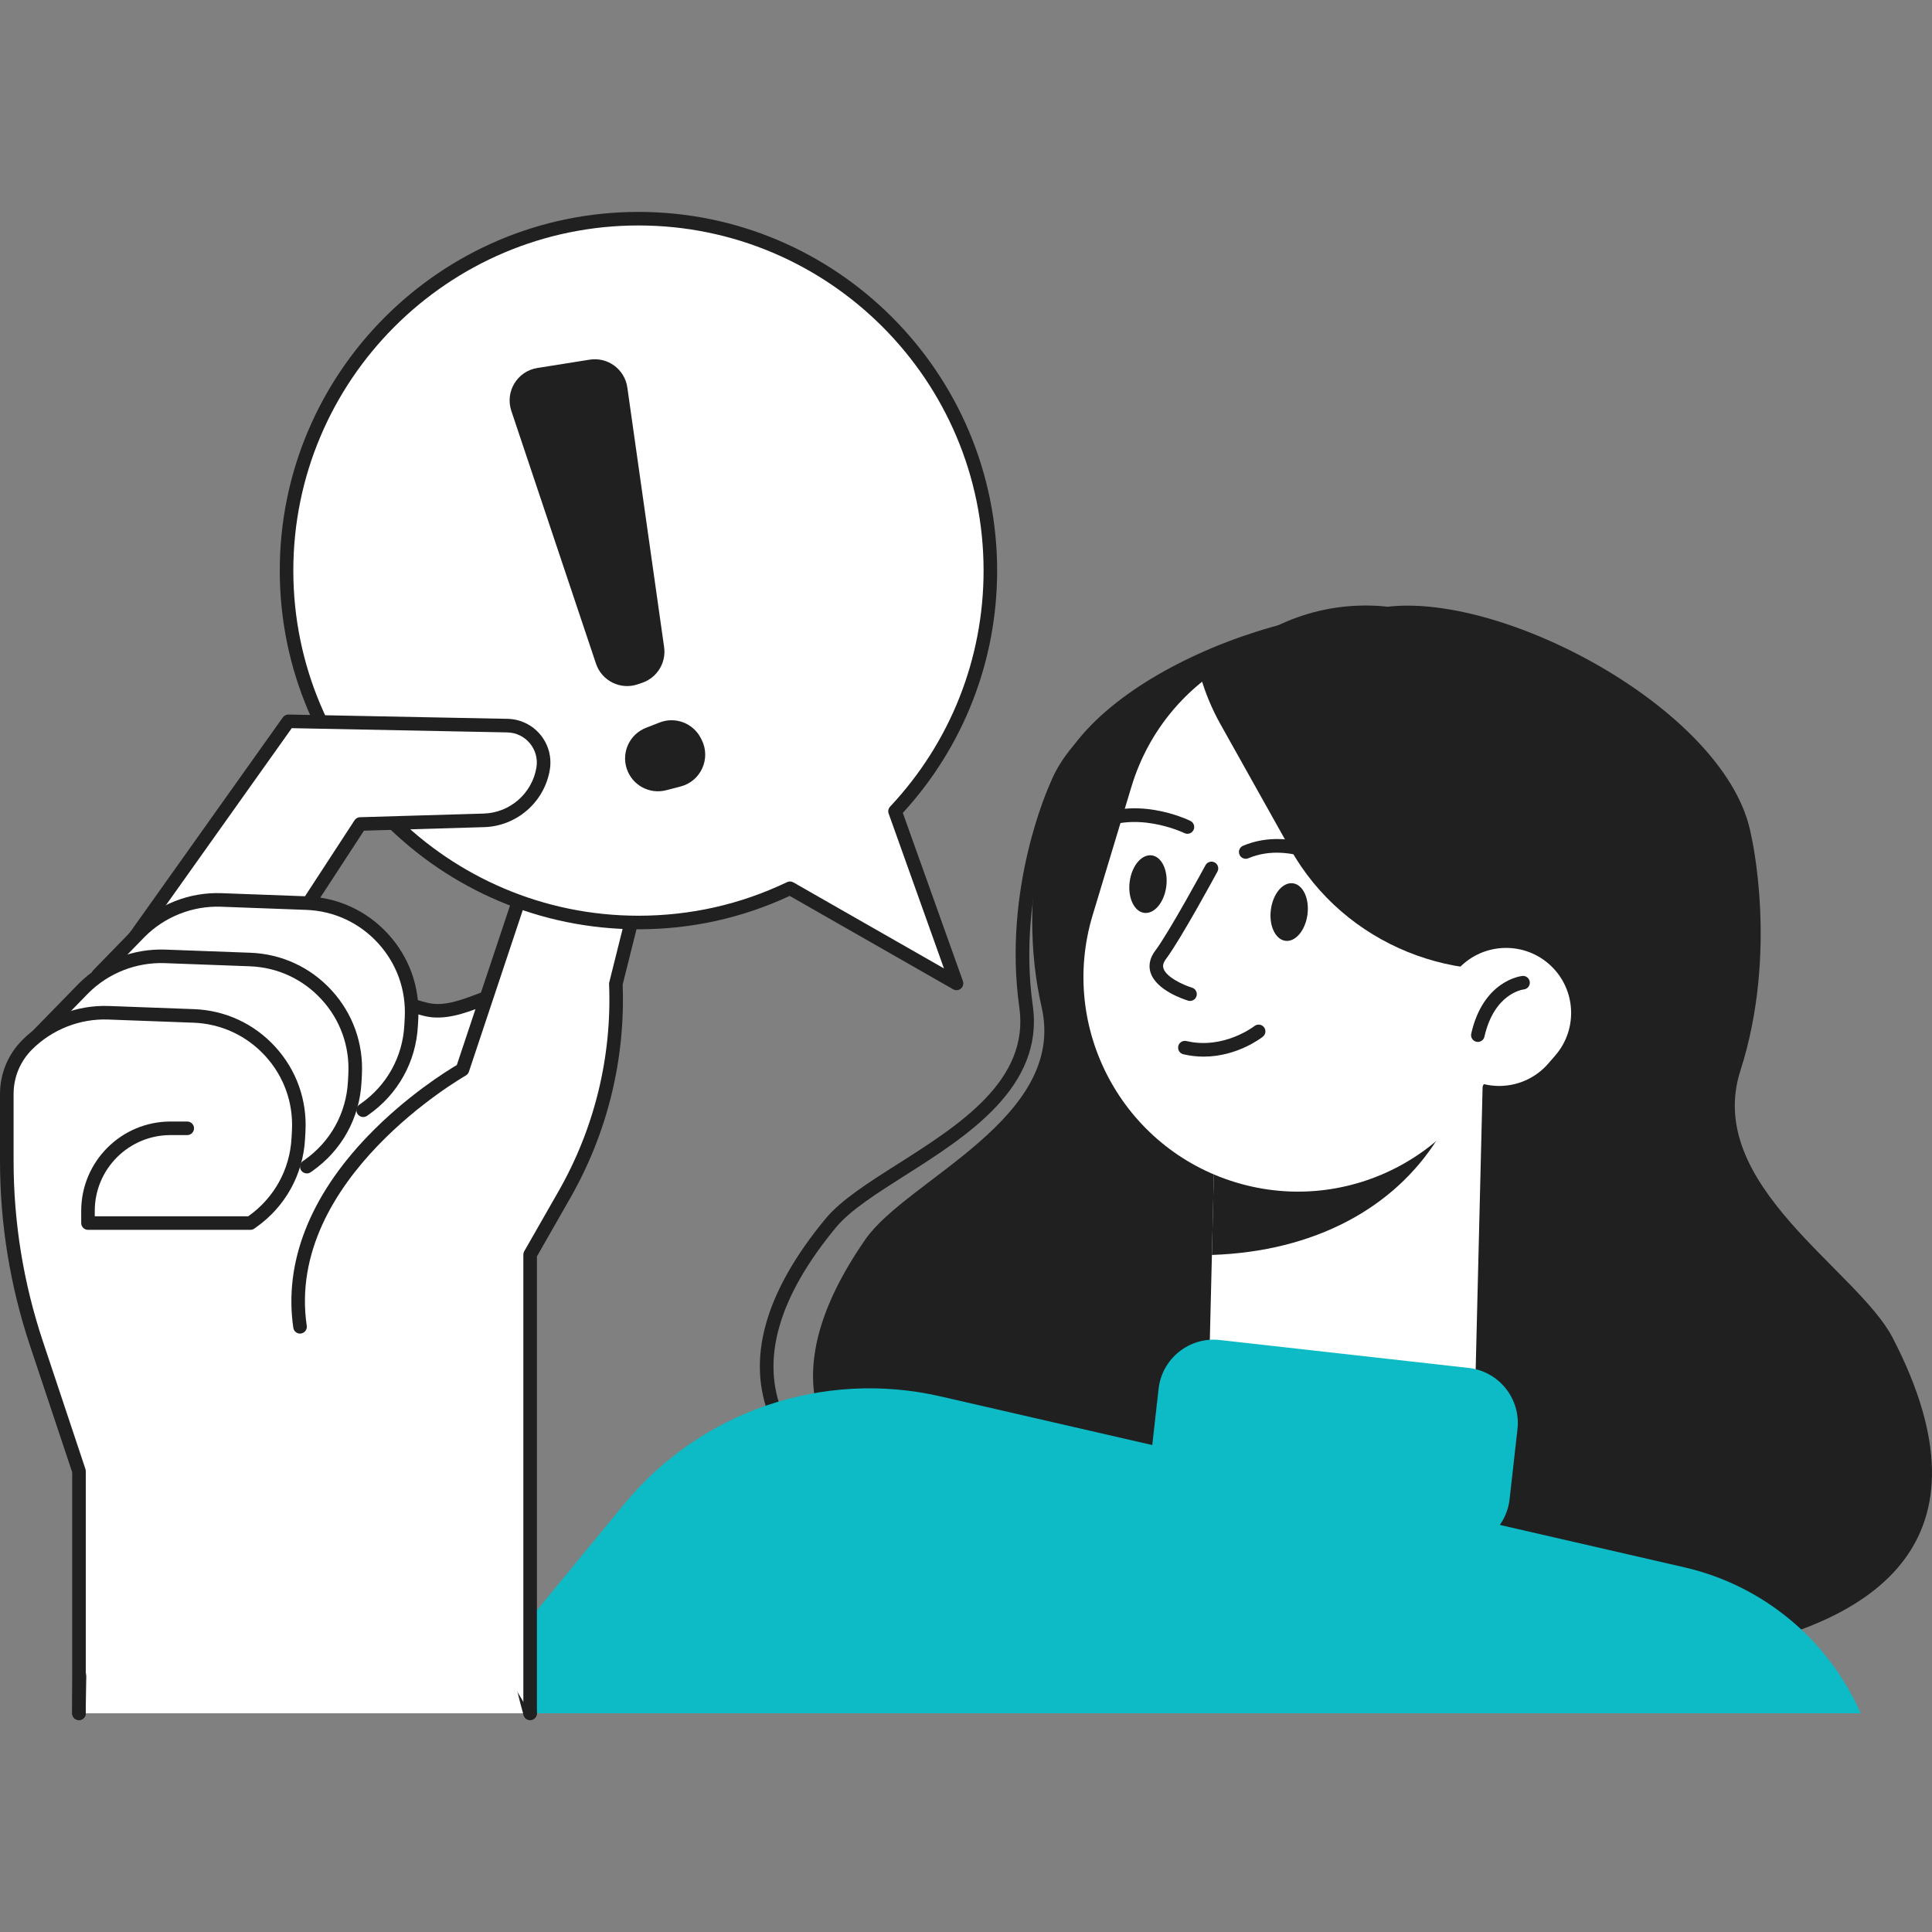 <svg xmlns="http://www.w3.org/2000/svg" xmlns:xlink="http://www.w3.org/1999/xlink" xmlns:svgjs="http://svgjs.com/svgjs" id="SvgjsSvg1040" width="720" height="720"><rect width="100%" height="100%" fill="#808080" stroke="none"/><defs id="SvgjsDefs1041"></defs><g id="SvgjsG1042"><svg xmlns="http://www.w3.org/2000/svg" viewBox="0 0 1011.77 789.82" width="720" height="720"><path fill="#202020" d="M660.84,741.52c-0.11,0-0.21,0-0.32-0.01c-8.97-0.8-220.03-20.68-257.11-109.51    c-12.84-30.76-3.11-66,28.91-104.74c8.09-9.78,22.5-18.93,37.75-28.61c32.4-20.56,69.13-43.86,63.74-82.05     c-8.79-62.25,15.23-115.33,16.26-117.56c10.66-26.87,43.98-51.11,91.35-66.34c44.03-14.16,89.84-16.94,119.54-7.26     c1.87,0.61,2.89,2.62,2.28,4.48c-0.61,1.87-2.61,2.88-4.48,2.28c-27.92-9.1-73.13-6.24-115.17,7.27     c-44.67,14.36-77.19,37.68-86.99,62.37c-0.32,0.7-24.24,53.66-15.75,113.77c6.03,42.72-34.44,68.41-66.97,89.04     c-14.77,9.37-28.72,18.22-36.08,27.14c-30.21,36.54-39.57,69.34-27.83,97.47c35.43,84.9,249.03,104.98,251.19,105.18     c1.95,0.18,3.4,1.9,3.22,3.85C664.21,740.13,662.66,741.52,660.84,741.52z" class="color080717 svgShape"></path><path fill="#202020" d="M545.49,416.46c-13.94-60.97,6.15-116.51,6.15-116.51c17.63-58.37,138.31-103.32,199.77-88.9    c10.04,0.2,20.23,1.72,30.31,4.77c59.38,17.93,92.97,80.6,75.05,139.97l-9.94,32.91c-2.45,18.77-5.56,35.24-7.38,46.81    c-8.38,53.24,39.73,65.84,54.66,99.2c14.93,33.35-14.9,49.35-23.08,89.19c-7.2,35.03,21.78,43.83,30.85,86.57    c-20.62,17.62-43.25,32.64-67.37,44.78c-60.64-4.92-138.76-28.51-138.76-28.51s-372.14-1.75-242.58-188.63    C474.91,506.73,558.83,474.82,545.49,416.46z" class="color080717 svgShape"></path><path fill="#202020" d="M911.43,449.72c20.03-62.41,5.58-123.5,5.58-123.5c-11.71-63.76-127.52-126.7-190.25-119.46    c-10.03-1.09-20.34-0.8-30.71,1.1c-61,11.2-100.8,72.85-88.89,137.7l6.6,35.95c0.55,20.09,2,37.83,2.66,50.25    c3.01,57.15-46.24,64.21-64.47,97.4c-18.24,33.2,9.9,53.9,14.05,96.91c3.65,37.83-26.13,43.34-39.46,87.18    c18.79,21.22,39.84,39.97,62.67,55.88c60.95,2.66,141.22-12.08,141.22-12.08s371.22,46.29,260.83-167.28    C972.72,553.92,892.26,509.46,911.43,449.72z" class="color080717 svgShape"></path><rect width="139.56" height="186.53" x="634.74" y="450.57" fill="#ffffff" transform="rotate(-178.597 704.523 543.85)" class="colorfff svgShape"></rect><path fill="#202020" d="M634.66,546.23l2.3-97.28l88.62,2.09l27.52,33.94C730.17,521.71,688.39,544.4,634.66,546.23z" class="color080717 svgShape"></path><path fill="#ffffff" d="M647.26,508.25L647.26,508.25c59.38,17.93,122.04-15.67,139.97-75.05l20.32-67.28    c17.93-59.37-15.67-122.04-75.05-139.97l0,0c-59.37-17.93-122.04,15.67-139.97,75.05l-20.32,67.28    C554.29,427.66,587.89,490.32,647.26,508.25z" class="colorfff svgShape"></path><path fill="#202020" d="M742.19,221.52L742.19,221.52c64.41,19.45,101.42,85.55,82.67,147.64l-7,23.18    c-53.93,15.07-113.91-8.31-142.14-58.72l-36.58-65.34c-4.53-8.09-7.96-16.44-10.42-24.91    C658.84,218.72,701.11,209.12,742.19,221.52z" class="color080717 svgShape"></path><path fill="#ffffff" d="M762.8,449.4L762.8,449.4c14.21,12.32,35.72,10.79,48.04-3.43l3.62-4.17c12.32-14.21,10.79-35.72-3.43-48.04    h0c-14.21-12.32-35.72-10.79-48.04,3.43l-3.62,4.17C747.05,415.57,748.59,437.08,762.8,449.4z" class="colorfff svgShape"></path><path fill="#202020" d="M591.6 350.78c-1.08 8.32 2.33 15.62 7.62 16.31 5.29.69 10.46-5.49 11.55-13.81 1.08-8.32-2.33-15.62-7.62-16.31C597.85 336.28 592.68 342.46 591.6 350.78zM570.15 326c-1.18 0-2.33-.59-3.01-1.65-1.05-1.66-.55-3.85 1.11-4.9 24.4-15.41 53.93-1.12 55.17-.51 1.76.87 2.48 3 1.61 4.76-.87 1.76-3 2.48-4.76 1.61-.27-.13-27.24-13.12-48.23.15C571.46 325.83 570.8 326 570.15 326zM665.54 365.41c-1.08 8.32 2.33 15.62 7.62 16.31 5.29.69 10.46-5.49 11.55-13.81 1.08-8.32-2.33-15.62-7.62-16.31C671.79 350.91 666.62 357.09 665.54 365.41zM703.41 346.98c-.72 0-1.44-.21-2.07-.67-.24-.18-24.7-17.45-47.59-7.83-1.81.77-3.89-.09-4.65-1.9-.76-1.81.09-3.89 1.9-4.65 26.61-11.16 53.37 7.8 54.5 8.61 1.59 1.15 1.95 3.36.8 4.95C705.6 346.47 704.51 346.98 703.41 346.98zM623.21 413.2c-.34 0-.69-.05-1.03-.15-1.68-.51-16.54-5.23-19.61-14.59-.87-2.63-1.16-6.75 2.36-11.46 7.55-10.11 26.19-44.53 26.38-44.88.93-1.72 3.09-2.36 4.81-1.44 1.73.93 2.37 3.09 1.43 4.82-.78 1.43-19.08 35.23-26.94 45.75-1.83 2.45-1.62 4.02-1.3 4.98 1.45 4.43 9.93 8.5 14.92 10.02 1.88.57 2.94 2.55 2.37 4.43C626.14 412.21 624.74 413.2 623.21 413.2zM630.35 442.37c-3.39 0-6.95-.37-10.65-1.24-1.91-.45-3.09-2.36-2.65-4.27.45-1.91 2.36-3.08 4.27-2.65 19.54 4.6 35.46-7.73 35.61-7.85 1.54-1.21 3.77-.95 4.99.58 1.22 1.54.96 3.76-.57 4.98C660.73 432.43 647.99 442.37 630.35 442.37zM773.94 434.67c-.26 0-.53-.03-.79-.09-1.91-.44-3.11-2.34-2.68-4.25 6.31-27.82 25.95-30.13 26.78-30.21 1.94-.19 3.69 1.22 3.89 3.17.2 1.94-1.21 3.68-3.15 3.89-.68.08-15.47 2.13-20.6 24.72C777.02 433.55 775.56 434.67 773.94 434.67z" class="color080717 svgShape"></path><path fill="#0cbbc5" d="M758.52,699.68L628.2,685.05c-15.91-1.79-27.36-16.13-25.58-32.05l4.12-36.65     c1.79-15.91,16.13-27.36,32.05-25.58l130.32,14.63c15.91,1.79,27.36,16.13,25.58,32.05l-4.12,36.65     C788.78,690.02,774.43,701.47,758.52,699.68z" class="colorffb000 svgShape"></path><path fill="#0cbbc5" d="M974.41,786.26L974.41,786.26c-16.97-38.65-51.21-67-92.35-76.45l-389.49-89.5     c-61.49-14.13-125.68,7.74-165.76,56.48L236.8,786.26H974.41z" class="colorffb000 svgShape"></path><path fill="#ffffff" d="M41.36,786.26c0,0-0.79-373.3,112.62-403.23c0,0,37.07,26.9,69.31,34.65c24.51,5.89,53.55-29.93,45.68,14.18     c-36.84,206.32,8.66,354.4,8.66,354.4H41.36z" class="colorfff svgShape"></path><path fill="#202020" d="M277.62,789.82c-1.52,0-2.92-0.98-3.39-2.51c-0.46-1.49-45.33-151.27-8.76-356.07     c2.54-14.24,0.54-17.18-0.14-17.74c-1.73-1.45-8.17,0.97-13.35,2.91c-8.56,3.22-19.22,7.2-29.52,4.74     c-29.37-7.06-61.95-29.17-69.15-34.23C45.38,418.9,44.9,782.57,44.91,786.26c0,1.96-1.58,3.56-3.55,3.56c0,0-0.01,0-0.01,0     c-1.96,0-3.55-1.59-3.55-3.55c0-0.94-0.04-94.7,13.82-190.91C70.4,465,104.53,392.4,153.07,379.6c1.03-0.28,2.13-0.07,2.99,0.56     c0.36,0.27,36.89,26.58,68.05,34.07c8.19,1.99,17.31-1.46,25.36-4.48c8.3-3.12,15.47-5.82,20.39-1.72     c4.24,3.53,5.02,10.84,2.59,24.45c-36.25,203.01,8.11,351.26,8.56,352.73c0.58,1.88-0.48,3.86-2.35,4.44     C278.32,789.77,277.97,789.82,277.62,789.82z" class="color080717 svgShape"></path><path fill="#ffffff" d="M157.13,583.86c-11.81-80.33,85.06-134.67,85.06-134.67l36.69-110.07c7.43-22.29,30.05-35.8,53.2-31.78l0,0     c7.6,1.32,12.47,8.82,10.6,16.3l-20.16,80.66l0,0c1.54,38.6-7.8,76.85-26.97,110.39l-17.92,31.37v240.21L157.13,583.86z" class="colorfff svgShape"></path><path fill="#202020" d="M277.62,789.82c-1.96,0-3.55-1.59-3.55-3.55V546.06c0-0.62,0.16-1.22,0.47-1.76l17.93-31.37     c18.86-33,28.02-70.51,26.5-108.49c-0.01-0.34,0.02-0.68,0.1-1l20.16-80.66c0.66-2.65,0.21-5.37-1.28-7.66     c-1.49-2.29-3.79-3.81-6.49-4.28c-21.6-3.79-42.29,8.61-49.22,29.4l-36.69,110.07c-0.28,0.84-0.86,1.54-1.63,1.97     c-0.95,0.53-94.6,54.11-83.28,131.06c0.29,1.94-1.06,3.75-3,4.03c-1.93,0.31-3.75-1.05-4.03-3c-5-33.97,8.51-68.7,39.05-100.44     c20.23-21.02,41.32-34.05,46.57-37.15L275.5,338c8.05-24.15,32.09-38.53,57.18-34.15c4.59,0.8,8.68,3.5,11.22,7.4     c2.54,3.9,3.35,8.74,2.22,13.26l-20.04,80.16c1.47,39.14-8.02,77.78-27.45,111.78L281.18,547v239.26     C281.18,788.23,279.58,789.82,277.62,789.82z" class="color080717 svgShape"></path><path fill="#ffffff" d="M468.73,313.89c30.93-32.96,49.91-77.28,49.91-126.05c0-101.78-82.51-184.29-184.29-184.29     S150.06,86.06,150.06,187.84c0,101.78,82.51,184.29,184.29,184.29c28.42,0,55.33-6.44,79.37-17.93l87.2,49.83L468.73,313.89z" class="colorfff svgShape"></path><path fill="#202020" d="M500.92,407.58c-0.61,0-1.21-0.15-1.76-0.47l-85.6-48.91c-24.89,11.6-51.53,17.48-79.21,17.48     c-103.58,0-187.84-84.26-187.84-187.84C146.51,84.27,230.77,0,334.35,0c103.58,0,187.84,84.27,187.84,187.84     c0,47.17-17.52,92.14-49.39,126.88l31.47,88.11c0.5,1.4,0.07,2.96-1.07,3.92C502.55,407.3,501.74,407.58,500.92,407.58z      M413.72,350.65c0.61,0,1.22,0.16,1.76,0.47l78.86,45.06l-28.96-81.1c-0.45-1.25-0.16-2.65,0.76-3.63     c31.57-33.63,48.95-77.54,48.95-123.61c0-99.66-81.08-180.74-180.74-180.74S153.61,88.18,153.61,187.84     c0,99.66,81.08,180.74,180.74,180.74c27.23,0,53.42-5.91,77.83-17.59C412.67,350.76,413.2,350.65,413.72,350.65z" class="color080717 svgShape"></path><path fill="#ffffff" d="M64.98,387.76l86.03-120.98l114.71,2.25c11.81,0.23,20.66,10.89,18.72,22.54l0,0     c-2.55,15.28-15.54,26.62-31.03,27.08l-64.76,1.9l-40.33,61.84L64.98,387.76z" class="colorfff svgShape"></path><path fill="#202020" d="M64.98,391.31c-0.71,0-1.43-0.21-2.06-0.66c-1.6-1.14-1.97-3.36-0.84-4.95l86.03-120.98     c0.68-0.96,1.83-1.53,2.96-1.5l114.71,2.25c6.66,0.13,12.92,3.14,17.18,8.27c4.26,5.13,6.07,11.84,4.97,18.41     c-2.82,16.91-17.3,29.54-34.42,30.04l-62.91,1.85l-39.31,60.28c-1.07,1.64-3.27,2.11-4.92,1.04c-1.64-1.07-2.11-3.27-1.03-4.92     l40.33-61.84c0.63-0.97,1.71-1.58,2.87-1.61l64.76-1.91c13.75-0.4,25.36-10.54,27.62-24.1c0.76-4.53-0.49-9.17-3.43-12.7     c-2.94-3.54-7.25-5.62-11.85-5.7l-112.84-2.22L67.88,389.81C67.19,390.79,66.09,391.31,64.98,391.31z" class="color080717 svgShape"></path><g><path fill="#ffffff" d="M190.2,470.45l0.77-0.54c14.42-10.1,23.4-26.27,24.32-43.86l0.21-3.9c1.68-31.9-23.09-58.99-55.01-60.17     l-44.59-1.65c-15.9-0.59-31.32,5.47-42.57,16.72L51.4,399.57L190.2,470.45z" class="colorfff svgShape"></path><path fill="#202020" d="M190.21,474c-1.12,0-2.22-0.53-2.91-1.51c-1.13-1.61-0.74-3.82,0.87-4.95l0.77-0.54     c13.63-9.54,21.94-24.53,22.81-41.14l0.21-3.9c0.76-14.47-4.2-28.33-13.98-39.02c-9.78-10.7-23.13-16.88-37.61-17.42l-44.59-1.65     c-14.81-0.56-29.41,5.16-39.92,15.68l-21.9,22.49c-1.37,1.4-3.62,1.43-5.02,0.07c-1.4-1.37-1.43-3.62-0.07-5.02l21.94-22.53     c11.94-11.94,28.44-18.42,45.24-17.79l44.59,1.65c16.4,0.61,31.52,7.61,42.59,19.72c11.07,12.11,16.69,27.8,15.83,44.19     l-0.21,3.9c-0.99,18.81-10.4,35.78-25.83,46.58l-0.77,0.54C191.62,473.8,190.91,474,190.21,474z" class="color080717 svgShape"></path></g><g><path fill="#ffffff" d="M160.67,499.99l0.77-0.54c14.42-10.1,23.4-26.27,24.32-43.86l0.21-3.9c1.68-31.9-23.09-58.99-55.01-60.17     l-44.59-1.65c-15.9-0.59-31.32,5.47-42.57,16.72l-23.71,24.3L160.67,499.99z" class="colorfff svgShape"></path><path fill="#202020" d="M160.67,503.54c-1.12,0-2.22-0.53-2.91-1.51c-1.13-1.61-0.74-3.82,0.87-4.95l0.77-0.54     c13.63-9.54,21.94-24.53,22.81-41.14l0.21-3.9c0.76-14.47-4.2-28.33-13.98-39.02c-9.78-10.69-23.13-16.88-37.61-17.42     l-44.59-1.65c-14.81-0.52-29.41,5.16-39.92,15.68l-23.68,24.27c-1.37,1.41-3.62,1.43-5.02,0.06c-1.4-1.37-1.43-3.62-0.06-5.02     l23.71-24.3c11.94-11.94,28.43-18.37,45.24-17.78l44.59,1.65c16.4,0.61,31.52,7.61,42.59,19.72     c11.07,12.11,16.69,27.8,15.83,44.19l-0.21,3.9c-0.99,18.81-10.4,35.79-25.83,46.58l-0.77,0.54     C162.09,503.33,161.38,503.54,160.67,503.54z" class="color080717 svgShape"></path></g><g><path fill="#ffffff" d="M98.06,479.9h-8.77c-23.86,0-43.21,19.35-43.21,43.21v6.41h85.06l0.77-0.54     c14.42-10.1,23.4-26.27,24.32-43.86l0.21-3.9c1.68-31.9-23.09-58.99-55.01-60.17l-44.59-1.65c-15.9-0.59-31.32,5.47-42.57,16.72     l0,0c-6.86,6.86-10.71,16.16-10.71,25.86v34.97c0,32.53,5.24,64.84,15.53,95.7l22.27,66.82v126.8L98.06,479.9z" class="colorfff svgShape"></path><path fill="#202020" d="M41.36,789.82c-1.96,0-3.55-1.59-3.55-3.55V660.04l-22.09-66.27C5.29,562.49,0,529.92,0,496.95v-34.97     c0-10.72,4.17-20.79,11.75-28.37c11.91-11.91,28.39-18.36,45.21-17.76l44.59,1.65c16.4,0.61,31.52,7.61,42.59,19.72     c11.07,12.11,16.69,27.81,15.83,44.19l-0.21,3.9c-0.99,18.81-10.4,35.79-25.83,46.58l-0.77,0.54c-0.6,0.42-1.31,0.65-2.04,0.65     H46.08c-1.96,0-3.55-1.59-3.55-3.55v-6.4c0-25.79,20.98-46.77,46.76-46.77h8.77c1.96,0,3.55,1.59,3.55,3.55     c0,1.96-1.59,3.55-3.55,3.55h-8.77c-21.87,0-39.66,17.79-39.66,39.66v2.85h80.38c13.54-9.54,21.8-24.49,22.67-41.03l0.21-3.9     c0.76-14.47-4.2-28.33-13.98-39.02c-9.78-10.69-23.13-16.88-37.61-17.42l-44.59-1.65c-14.8-0.57-29.41,5.17-39.92,15.68     c-6.24,6.24-9.67,14.53-9.67,23.35v34.97c0,32.2,5.16,64.02,15.35,94.57l22.27,66.82c0.12,0.36,0.18,0.74,0.18,1.12v126.8     C44.91,788.23,43.32,789.82,41.36,789.82z" class="color080717 svgShape"></path></g><path fill="#202020" d="M336.34 246.58l-2.33.8c-9.03 3.1-18.86-1.76-21.9-10.81l-44.33-132.37c-3.38-10.08 3.11-20.78 13.61-22.46l27.4-4.36c9.5-1.51 18.4 5.06 19.74 14.58l19.26 135.94C348.95 236.06 344.15 243.9 336.34 246.58zM356.43 300.9l-7.54 1.96c-8.8 2.29-17.86-2.67-20.69-11.31l0 0c-2.84-8.68 1.6-18.06 10.11-21.38l7.13-2.78c8.24-3.21 17.58.35 21.59 8.23l.42.82C372.41 286.24 367.06 298.14 356.43 300.9z" class="color080717 svgShape"></path></svg></g></svg>